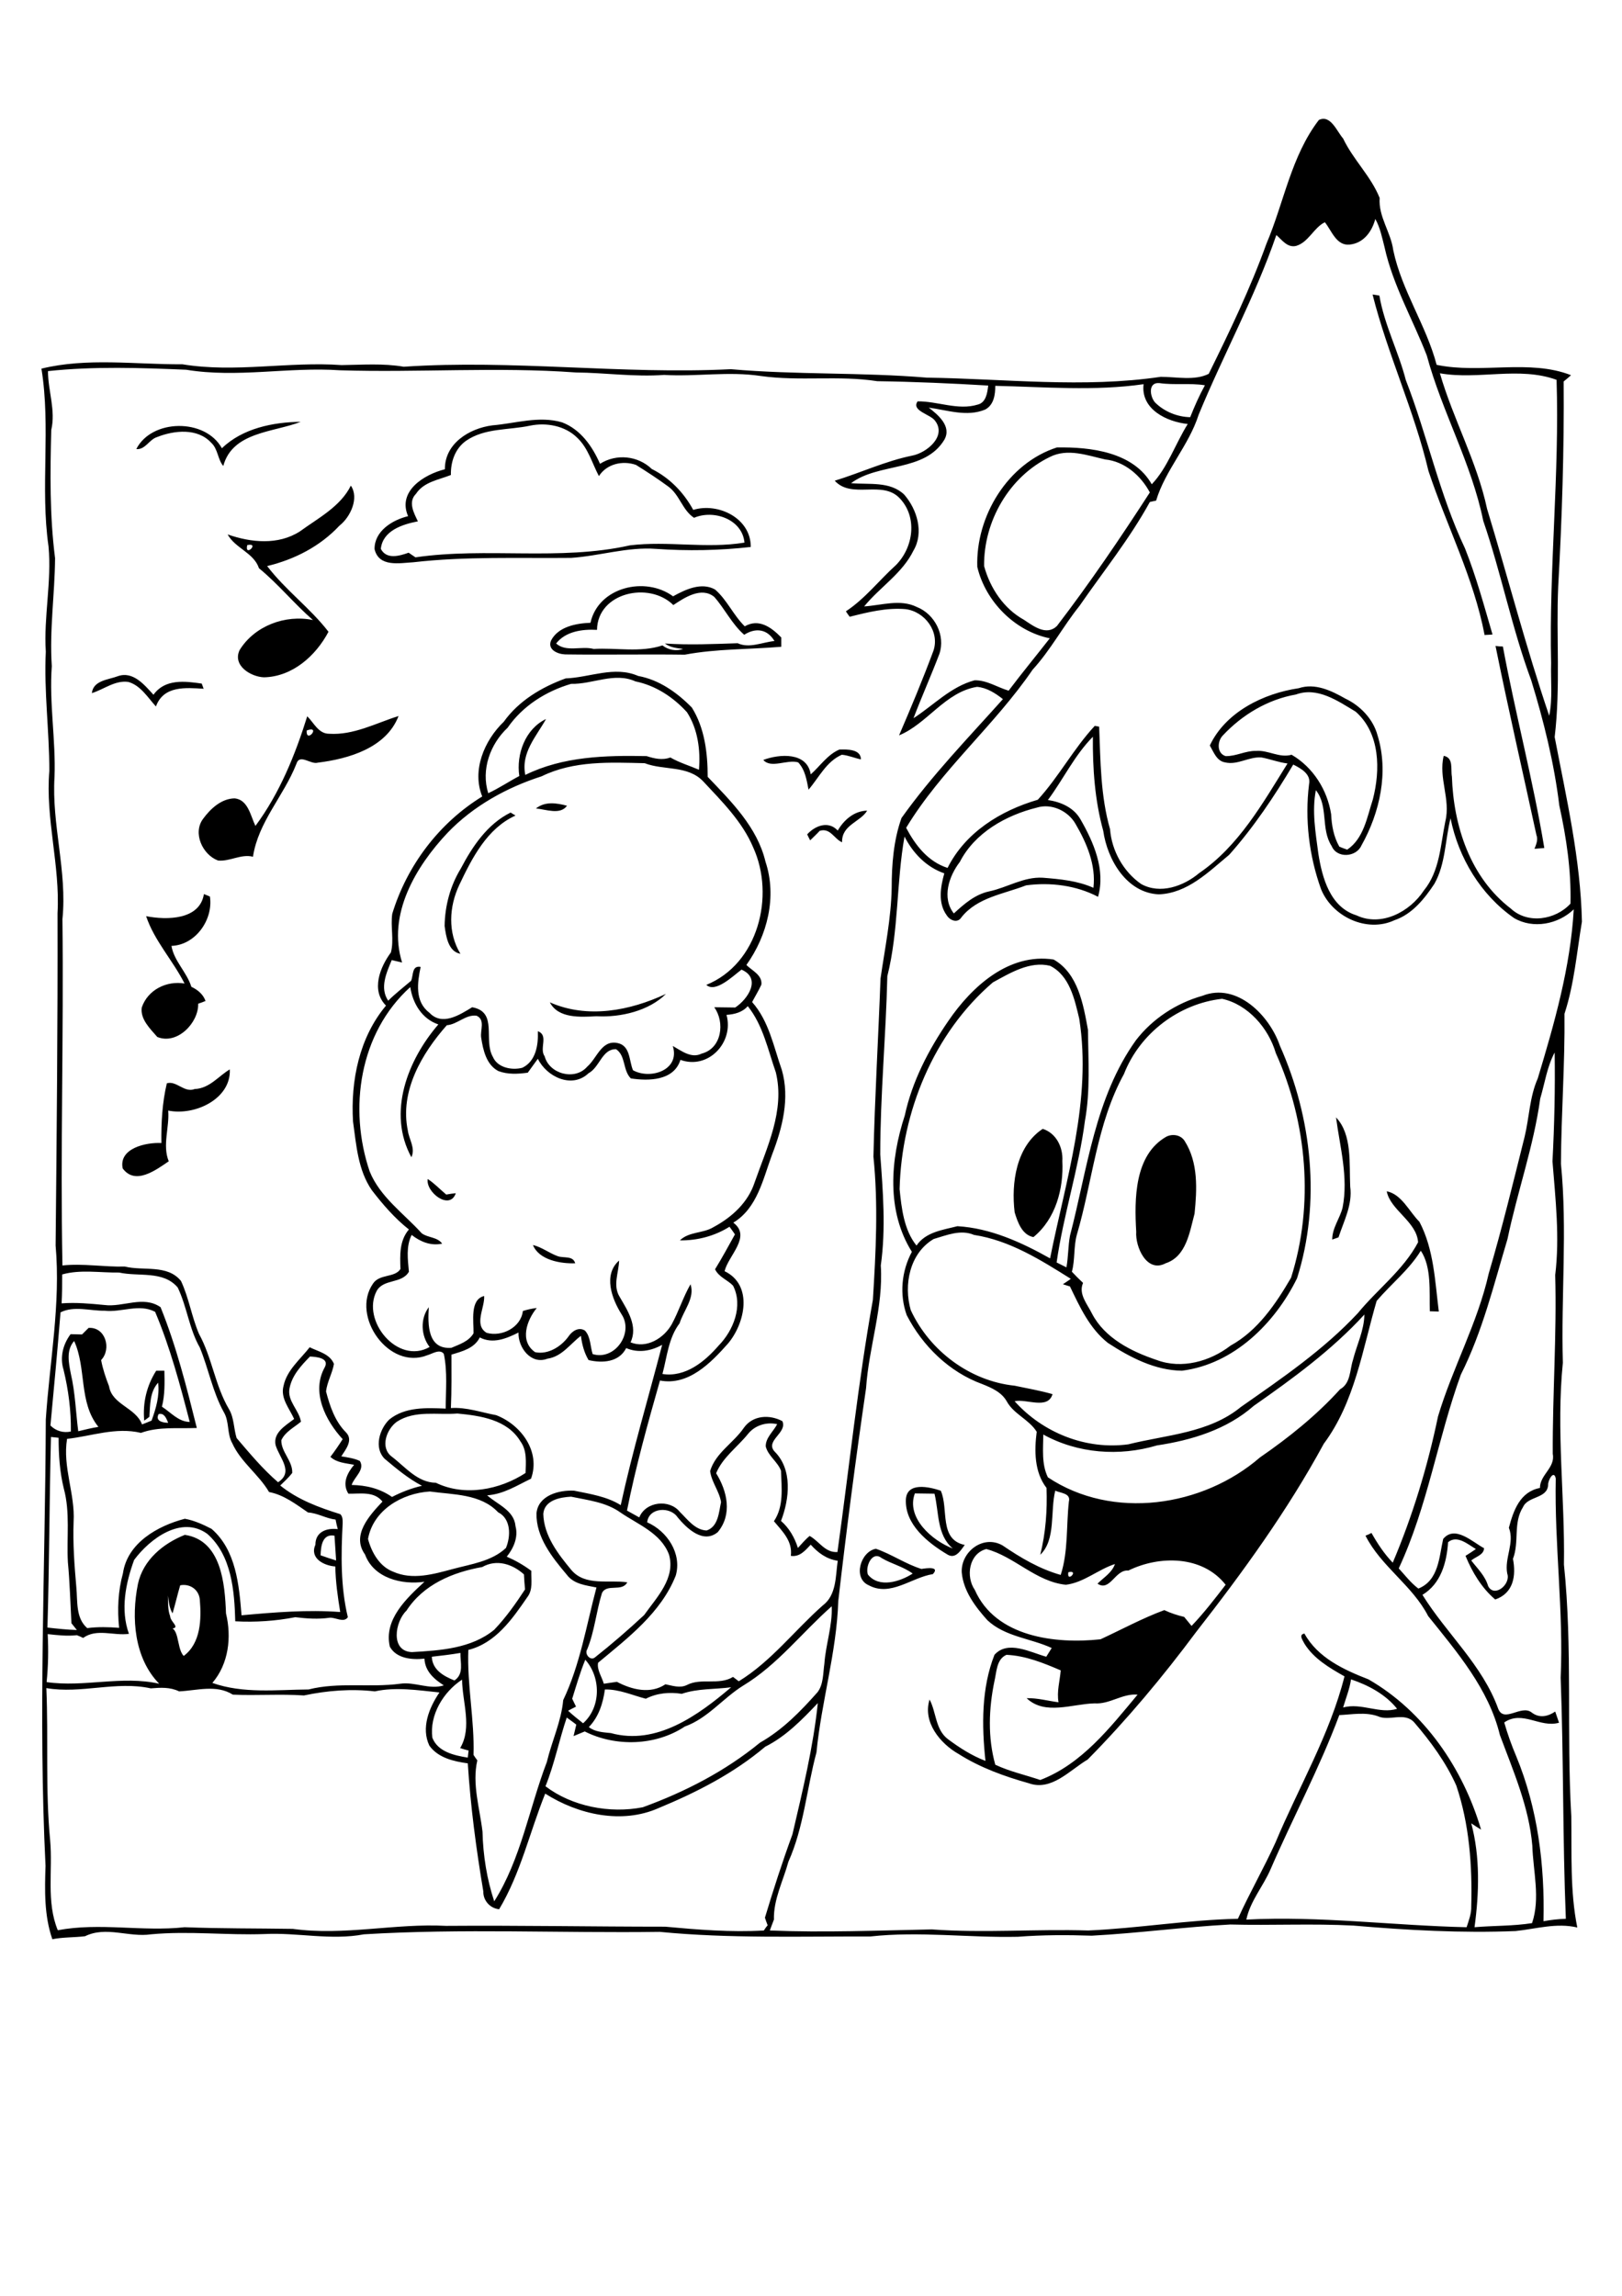 <?xml version="1.0" encoding="utf-8"?>
<!-- Generator: Adobe Illustrator 21.0.2, SVG Export Plug-In . SVG Version: 6.00 Build 0)  -->
<svg version="1.2" baseProfile="tiny" id="Layer_1" xmlns="http://www.w3.org/2000/svg" xmlns:xlink="http://www.w3.org/1999/xlink"
	 x="0px" y="0px" viewBox="0 0 595 842" overflow="scroll" xml:space="preserve">
<g>
	<path d="M318.4,577.5c4.1,5,11.7,2.6,16.4-0.4c-3.5-2.6-7.7-3.5-11.4-5.7C319.8,568.6,317.3,574.8,318.4,577.5 M321.3,568
		c5.6,1.9,10.9,5.6,16.7,7.4c1.9-0.3,6.9-1,4.2,1.9c-7.8,1.2-15.5,8.4-23.5,4.1C312.7,578.8,315.7,569,321.3,568 M335.6,547.7
		c-3.3,8.9,6.3,17.3,13.9,20.2c-5.9-5-5-13.2-6.7-20.1C340.4,547.8,338,547.7,335.6,547.7 M332.3,549.9c0.4-6.5,8.6-4.6,12.8-3.2
		c3,6.7-0.8,17.9,8.8,19.9c-1.5,2-3.3,5.2-6.2,3.6C340.3,565.8,331.9,559.1,332.3,549.9 M195.5,456.6c3.3,0.8,6,3,9.1,4.1
		c2.2,0.8,5.6-0.3,6.4,2.6C205.6,463.5,197.7,462.1,195.5,456.6 M156.9,432.4c2.5,1.6,4.5,3.8,6.8,5.7c1.2-0.2,2.3-0.4,3.5-0.5
		C165,444.1,156.1,437.2,156.9,432.4 M427.8,416.9c2.3-1.2,5.4-0.7,6.8,1.6c5,7.9,4.5,17.7,3.6,26.6c-1.8,6.7-3,15.7-10.6,18.2
		c-6.9,3.7-11.2-6-10.8-11.6C416.1,439.8,416.1,423.6,427.8,416.9 M372.2,444.6c-1.3-10.8,0.6-24.2,10.3-30.6
		c5,1.6,7.5,6.8,7.2,11.8c0.5,10.1-2.4,21.2-10.6,27.9C374.9,452.9,373.3,448.2,372.2,444.6 M490.1,409.8c6,6.3,4.8,17,5.2,25.4
		c0.9,6.6-2.3,12.5-4.3,18.6c-0.6,0.2-1.7,0.6-2.3,0.8c0-4.3,2.8-7.7,3.8-11.7C494.7,431.7,491.5,420.6,490.1,409.8 M71.4,399.4
		c5.5-0.2,8.9-4.9,12.9-7.2c0.5,10.8-12.8,17.1-22.6,15.1c0.5,6.2-2.2,12.7,0.2,18.6c-4.7,3.2-12.3,8.9-16.9,2.6
		c-1.5-7.4,8.6-9.6,14.2-9.3c-0.1-7.3,0.3-14.8,2-21.9C64.7,396.2,67.6,400.9,71.4,399.4 M201.7,367.6c13.8,6.1,29.4,3.1,42.6-3.1
		c-6.2,6.2-16.6,8.7-25.5,8.2C213,373,204.8,373.6,201.7,367.6 M364.8,616.5c-2.1,10.1-2.5,20.7,0.3,30.7c5.3,2.5,10.9,3.7,16.5,5.6
		c15.2-5.8,25.6-19.2,35.7-31.3c-5.6-0.5-10.2,3.6-15.8,3.2c-8.2,0.2-18.2,4.5-24.9-1.9c4-0.1,7.8,1,11.7,1.5
		c-0.7-4,0.5-7.8,0.8-11.7c-6.3-2.7-12.9-5.4-19.9-5.7C365.5,608.5,365.6,613.2,364.8,616.5 M391.9,576.6
		C391.2,580.8,396.1,575.6,391.9,576.6 M357.6,583.1c7.6,17.3,29.6,19.9,46.1,18.1c7.8-3.6,15.3-7.7,23.4-10.7
		c2.3,1.1,4.8,1.9,7.3,2.5c0.9,1.1,1.8,2.2,2.7,3.3c4.5-4.7,8.5-9.9,12.5-15.1c-8.5-10.8-24.3-10.8-35.7-5.2
		c-4.8-0.5-6.7,7.9-11.3,4.8c2.3-2.3,5.3-4,6.4-7.2c-6.2,2-11.4,6.8-18,7.6c-11-1.1-18.9-10.4-29.2-13.1
		C355.4,569.8,354.2,578.2,357.6,583.1 M459.9,515.6c-9.9,8.7-22.8,12.6-35.5,14.5c-13.8,4.1-29,3-41.7-4c0,5.2-0.7,10.8,1.7,15.7
		c23.7,15.8,56.8,10.9,77.8-7.3c10.6-7.3,20.8-15.5,29.4-25c3.9-2.2,3.5-7,4.7-10.7c1.4-5.6,4.1-10.8,4.2-16.7
		C488.6,495.1,474.2,505.6,459.9,515.6 M412.3,393.9c-10,18.2-11.5,39.3-17.3,59c-1.2,4.4-0.6,9.1-1.8,13.5c1.3,1.4,2.7,2.8,4.1,4.1
		c-1.8,4.1,1.6,7.8,3.3,11.3c4.7,9,14.5,13.9,23.8,17c9.1,3.4,19.5,0.5,27-5.3c10-5.5,16.6-15.3,22.2-24.9
		c8.5-26.8,5.9-56.9-5.6-82.4c-2.7-9.2-10.2-17.8-19.7-19.9C432.4,368.1,418.1,379,412.3,393.9 M364.2,360.3
		c-21.7,18.6-33.5,47.5-34.2,75.8c0.7,7,1.6,15,6.2,20.7c3.4-5,9.6-5.7,15-7.1c12.1,0.7,23.5,5.9,34,11.8
		c5.8-28.9,15.4-58.1,10.7-87.9c-1.7-7.1-3.5-15.8-10.7-19.4C377.8,352.4,370.6,356.8,364.2,360.3 M347.9,374.4
		c8.6-12.6,22.2-25,38.6-22.5c9,5.1,10.9,16.5,12.6,25.8c0.1,11.1,0.9,22.3-1.1,33.3c-2.3,17.6-7.9,34.5-10.4,52
		c1.2,0.6,2.4,1.2,3.6,1.8c0.7-3.8,0.6-7.8,1.3-11.6c6.4-24.4,9.1-50.6,24.2-71.7c6.1-7.9,14.8-13.6,24.4-16.3
		c12.6-5,24.6,7.2,28.4,18.3c11.8,26.4,15.1,57.5,6.3,85.3c-8.1,16.5-23.2,31.5-42.2,33.9c-9.9-0.1-19.1-4.9-27.2-10.2
		c-6.7-5.3-10.3-13.2-13.9-20.7c-0.7-0.2-2-0.6-2.6-0.8c1-0.7,2-1.3,2.9-2c-11-6.9-22.4-14.1-35.5-16.1c-4.9-2.1-10,0.1-14.8,1.5
		c-8.8,5.2-11.1,16.8-8.4,26.1c6.9,14.9,21.7,26,38.1,27.7c4.7,1,9.4,1.8,13.9,3.1c-1.7,5.8-9.6,1.6-13.9,2.6
		c10.4,11.6,26.2,17.9,41.7,15.8c14-3.5,29.6-4.1,41.3-13.7c15-10.5,30.3-20.9,42.9-34.4c7.2-8.8,16.7-15.8,22.1-26
		c-0.5-7.6-10.2-11.8-11.5-18.7c5.5,1.1,8.2,7.4,12,11.2c5.3,10.1,5.7,21.8,7.1,32.9c-0.8,0-2.5-0.1-3.3-0.1
		c-0.2-7.2,0.7-16.2-3.3-22.2c-4.3,7-10.9,12.2-16.2,18.4c-5.2,17.8-8,37.1-19.4,52.4c-13.3,24.5-29.7,47.1-46.8,69
		c-12.2,16.4-25.4,32.2-39.8,46.8c-6.6,3.9-13.3,11.7-21.6,8.7c-8.9-2.5-17.8-5.7-25.7-10.7c-6.9-3.9-13.3-11.8-10.7-20
		c2.5,4.7,2.1,11,6.7,14.5c4.3,3.2,8.8,6.1,13.8,8c-1.4-13-1.5-26.7,3.3-38.9c4.9-5.5,13.2-0.9,19,0.7c0.5-0.8,1.5-2.4,2-3.2
		c-7.8-3.6-17.1-4.1-23.6-10.2c-4.4-4.9-8.8-10.7-9.4-17.5c-0.4-7.6,7.9-14,15-9.9c6.6,4.5,13.5,8.6,21.3,10.8c2.8-8.6,2-18,3-26.9
		c0.8-3.1-3.1-3.1-5-4c-1.9,7.6,0.3,18-5.5,23.5c2-8,2.6-16.3,2.3-24.5c-4.5-5.8-4.5-13.7-3.6-20.6c-2.8-4.5-8.3-6.4-10.9-11
		c-1.9-3.5-5.6-5.1-9.1-6.5c-12.1-4.4-21.9-14-27.7-25.3c-2.7-7.6-1.9-16.1,1.9-23.2c-9.4-15-7.9-33.8-2.6-50
		C334.6,396.6,340.6,385,347.9,374.4 M74.8,327.9c0.6,0.2,1.7,0.7,2.2,0.9c1.3,8.5-5.3,17.8-14.1,18.1c0.9,5.5,5.6,9.6,7.3,15
		c2.3,1.1,4.3,2.7,5.2,5.2c-0.7,0.3-2,0.8-2.7,1c0.2,7-7.7,15.2-15,12.2c-2.6-3-6.3-6.5-5.7-10.8c2.2-6.5,9.1-9.9,15.7-8.8
		c-4.3-8.5-11.1-15.7-14.1-24.7C61.2,337.5,73.3,337.4,74.8,327.9 M307.3,304.6c2.3-3.9,6-7.2,10.8-7.3c-2.5,4.2-9.4,5.2-9.2,11.6
		c-2.9-1.2-4.3-5.4-8.2-4.2c-1.1,1.2-2.3,2.3-3.5,3.5c-0.3-0.5-0.8-1.6-1.1-2.2C299,302.8,303.9,300.9,307.3,304.6 M169,318.6
		c4.3-8.2,9.8-16.4,18.3-20.6c0.4,0.3,1.4,0.8,1.8,1.1c-10.4,4.7-15.9,15.5-20.6,25.4c-3.8,8-4.3,17.6,0.4,25.3
		c-4.5-0.8-5.3-6.5-5.8-10.2C163.2,332.2,165.2,324.8,169,318.6 M196.6,296.5c3.4-2.7,7.6-2,11.4-1
		C205.5,299,200.2,296.8,196.6,296.5 M307.9,274.9c2.8-0.1,7.9-0.2,7.9,3.6c-2.4-0.5-4.6-1.5-7-1.7c-5.7,2.5-8.4,8.4-12.2,12.8
		c-0.7-3.5-1.2-7.2-3.8-10c-4-1.2-10,2.4-12.8-0.9c5.9-2.2,16.1-3,17.4,5.3C300.8,281,303.6,276.7,307.9,274.9 M112.5,267.9
		C112.2,273,118,265.9,112.5,267.9 M112.7,262.7c2.4,2.3,4.1,6.4,8,6.4c9,0.6,17.2-3.9,25.5-6.5c-4.5,11.7-18.3,15.7-29.6,17.1
		c-2.7,0.8-6.7-3.5-7.9,0.5c-4.6,11.7-14,21.3-15.9,34c-4.4-1.1-8.4,1.8-12.8,1.4c-5.7-2.1-9.4-10.1-5.5-15.3
		c2.7-3.7,6.7-7.4,11.5-7.5c5,0.4,5.9,6.4,7.7,10.1C102.6,290.9,108.3,276.8,112.7,262.7 M43.2,248c5.6-2,9.8,3.2,13.1,6.8
		c4.2-5.9,11.5-5,17.7-4.1c0.2,0.5,0.5,1.4,0.7,1.9c-6.6-0.4-14.7-1.2-17.5,6.5c-3-3.3-5.6-7.7-10.1-9c-4.9-0.7-8.9,2.7-13.4,4.1
		C34.2,249.5,39.8,249.3,43.2,248 M548.6,236.9c0.7,0.1,2,0.2,2.7,0.2c4.6,24.7,11.1,49.1,15.2,73.9c-0.9,0.1-2.7,0.2-3.6,0.3
		c0.6-1.6,1.4-3.3,0.7-5.1C558.6,283.1,553.3,260.1,548.6,236.9 M219,231c-5.3-0.3-11.5,0.5-15,5c3.7,3.3,9.3,0.8,13.8,2
		c8.3-0.5,17.1,1.4,25.2-1.3c2.2,1.7,5,2.2,7.6,1.3c-2.3-0.3-4.7-0.5-6.7-2c8.9,0.6,17.8,0.2,26.7-0.1c4.3,2,9.1-0.4,13.5-0.8
		c-2.6-4.4-6.9-5-11.1-2.3c-4.5-3.9-7.1-9.5-11-13.9c-4.7-3.8-10.8,0.2-15,3C238.1,213.1,219.2,217.3,219,231 M216.6,228.4
		c2.9-13.1,20.1-17.2,30.3-9.7c4.5-2.5,10.4-5.3,15.4-2.5c4.4,3.8,6.7,9.4,10.9,13.5c5.2-3,9.8,0.4,13.4,4.1c0,0.8,0,2.5,0,3.4
		c-11.8,1-23.7,0.7-35.4,2.9c-14.6-0.2-29.3,0.1-43.9-0.1c-2.7-0.1-6.5-1.7-5.2-5C204.7,229.8,211.4,228.6,216.6,228.4 M90.7,199.9
		C89.6,204.6,95.5,198.9,90.7,199.9 M128.7,178.1c3.1,4.5-0.1,11.5-4.2,14.7c-7.1,7.6-16.5,12.4-26.5,14.8
		c6.7,8.8,15.8,15.4,22.5,24.1c-4.7,8.9-13.3,16.5-23.7,16.7c-4.8-0.2-11.6-4.3-8.9-10c5.5-8.9,16.8-13.1,26.9-11
		c-6.9-6-12.8-13.3-19.8-19c-1.9-5.7-8.7-7.3-11.5-12.4c8.6,3,18.5,4,26.5-1.1C116.7,190,124.9,185.8,128.7,178.1 M81.4,164.4
		c7.5-7.3,18.8-9.6,28.9-9.7c-9.9,3.9-25,3.6-28.4,16.2c-2.1-2.5-1.9-6.2-4.4-8.5c-5-5.5-13.6-4.6-19.9-2.1
		c-2.9,0.9-4.3,4.7-7.6,4.4C55.6,153.6,75.3,153.3,81.4,164.4 M194.5,156.1c-7.9,1.7-16.7,0.8-23.6,5.6c-4,2.9-5.6,7.7-5.5,12.5
		c-4.5,1.8-9.9,2.5-12.8,6.9c-3,3-0.8,7,0.7,10.1c-5.7,1.1-12.9,3.4-13.6,10.1c2.1,4,6.8,2.6,10.2,1.4c0.8,0.6,1.7,1.1,2.5,1.7
		c26.1-3.8,52.8,1.4,78.7-4.4c14-1.7,28,1.3,42-1c-0.8-8.6-11.3-12.2-18.5-9.1c-4.3-2.8-5.3-8.5-9.5-11.5c-3.8-2.8-7.8-5.4-11.8-7.9
		c-4.9-1.7-10.7-0.4-13.6,4.1c-2.5-4.7-3.9-10.2-7.9-14C207.3,156.1,200.4,154.9,194.5,156.1 M180.6,156c8.5-0.7,17.1-3.6,25.6-1.1
		c6.8,2.6,11.1,8.8,13.9,15.2c6-3.8,13.9-3,19,1.9c6.6,3.3,11.7,8.6,15.2,15c9.2-2.8,21.2,3.1,21.1,13.6
		c-11.5,1.3-23.2,1.5-34.7,0.7c-10.5-0.8-20.7,2.6-31.2,3.3c-19.3,0.2-38.6-0.6-57.8,1.6c-5.2,0.3-12.7,1.9-14.3-4.8
		c-0.1-6.6,6.5-10.7,12.3-12.1c-4-9.2,5.9-15.3,13.5-17.2C163.1,162.7,172.1,157.1,180.6,156 M503.5,108c0.6,0.1,1.8,0.3,2.5,0.4
		c1.8,10.7,7,20.5,9.7,31c7.9,20.3,12.3,41.9,21.7,61.7c4.1,10.3,7,21,10.1,31.6c-0.7,0.1-2.2,0.1-2.9,0.2c-4-21-13.9-40-20.6-60.2
		C518.8,150.6,509,129.9,503.5,108 M491.3,629c-7.2,19.3-17,37.6-25.2,56.5c-2.7,6.3-7.5,11.7-8.9,18.5c27-1.4,53.8,2.2,80.8,2.8
		c0.8-2.5,1.8-5,1.7-7.7c0.4-14.9-0.7-30.1-5.5-44.3c-3.8-8.5-9.4-16.1-15.4-23.1c-3.6-4-9.2-0.3-13.4-2.3
		C500.8,627.8,495.9,628.8,491.3,629 M250.1,621.2c-4.5-0.7-9.1-0.3-13.2,1.8c-5-1.3-9.8-3.5-15-3.4c-0.7,5.1-2.3,10.1-5.9,13.8
		c2.3,1.8,5.3,1.9,8.1,2.2c16.7,4.6,32-6.5,44.1-16.8C262.1,619.6,255.9,619.2,250.1,621.2 M17,619.1c0.8,18.6-0.4,37.3,1.4,55.9
		c1,10.9-1.5,22.5,2.8,32.9c15.4-2.9,31,0.6,46.5-1.1c13.2,0.5,26.4,0.4,39.7,0.6c18.8,2.6,37.5-2.1,56.2-1.1
		c26.8-0.2,53.6,0.3,80.4,0.3c12,1.1,24.1,2.1,36.2,1.4c0.3-0.5,1-1.5,1.4-1.9c-0.4-1-0.7-1.9-1-2.8c3.1-10.3,6.4-20.5,10.1-30.6
		c3.7-15.9,7.6-31.8,9.3-48.1c-5.8,6.1-11.7,12.2-19.3,16c-11.6,9.8-25.1,16.7-39.1,22.5c-13.5,6-29.5,2.4-41.6-5.3
		c-5.7,14.1-9,29.2-16.9,42.4c-3.3-0.3-5.9-3.2-5.8-6.5c-2.6-15.5-4.7-31.2-5.7-47c-5.1-0.7-10.9-2-14.1-6.5
		c-3.1-6.5-0.1-13.9,3.7-19.5c-7.9-0.8-15.9-2.1-23.7-0.4c-8.7-1-17.5-0.3-26,1.5c-8.7-0.6-17.4,0.1-26.1-0.3
		c-6-3.8-13.2-1.5-19.7-1.2c-3.3-1.6-6.8-1.4-10.4-1.1C42.6,616.4,29.8,621.3,17,619.1 M495.6,615.9c-0.5,3.5-1.9,6.9-2.9,10.3
		c6.8-1.8,13.4,2.5,19.8,0.5C508.3,621.4,501.9,618,495.6,615.9 M158.6,637.3c2,5.2,8.1,6.5,13,7.3c0.1-0.7,0.2-2,0.3-2.6
		c-0.8-0.2-2.3-0.6-3.1-0.9c4.5-7.6,0.8-16.8,0.7-25.1C162.6,620.5,157.5,629,158.6,637.3 M214.7,608.7c-1.9,4.6-3.3,9.5-4.8,14.3
		c0.5,1,0.9,1.9,1.4,2.9c-1,0.5-2,1-2.9,1.5c1.7,1.6,3.6,3.1,5.5,4.6C220.5,626.1,220.5,615.2,214.7,608.7 M158.4,607.6
		c0.2,4.8,4.3,7.1,8.3,8.7c3.6-2.4,2.1-6.6,2.2-10.1C165.4,606.8,161.9,607.2,158.4,607.6 M272.6,618.2c-7.4,4.6-13,12-21.4,15
		c-10.7,7.1-25.4,7.5-36.7,1.8c-1.4,0.6-2.7,1.1-4.1,1.7c0.3-1.4,0.7-2.8,1-4.2c-1.1-0.9-2.3-1.7-3.5-2.6c-2.8,8.3-4.5,17-7.8,25.2
		c9.7,7.4,23.6,10.1,35.7,7.7c15.4-5.6,30.2-13.2,43-23.7c8.3-4.7,14.9-11.5,21.1-18.5c2.2-2.9,2-6.9,2.5-10.4
		c0.5-7.1,3-14,2.7-21.1C294.2,598.7,285.2,610.6,272.6,618.2 M66.1,581.4c-1,3.4-1.8,6.9-2.8,10.3c-1.2-2-1.4-4.3-1.7-6.5
		c0.1,2.5-0.1,5.1,0.8,7.5c0.1,2.5,5.5,5.1-2.1,4.5c6-2.3,4.1,7.1,7.1,10.1c6.3-4.7,6.5-13.5,5.9-20.6C73,583,69.7,580.7,66.1,581.4
		 M176.9,574.7c-10.8,1.9-21.6,6.4-27.8,16c-4.2,4-6,14.9,2,15.2c10.4-0.6,21.8-1.3,30.2-8.2c4.3-4.5,7.9-9.6,11.3-14.8
		c-0.2-1.9-0.3-3.7-0.4-5.5C188,573.6,182.2,571.7,176.9,574.7 M117.6,570.4c1.9,0.7,3.8,1.3,5.7,1.9c-0.2-3-0.4-6.1-0.6-9.1
		C118.2,562.4,117.7,567.1,117.6,570.4 M199.3,555.2c0.2,8,5.4,14.7,10.3,20.6c5.1,6,13.7,3.5,20.5,4.5c-1.9,3.7-7.6,0.3-9.3,4
		c-2.1,6.8-2.7,14-5.4,20.6c-1.1,1.7,1.2,4.4,2.9,2.9c6.2-4.9,12.2-10.1,18-15.5c4.6-6.5,11.6-13.5,9.1-22.2
		c-3-7.9-11.4-11-17.8-15.4c-5.3-3.8-11.9-4.5-18.1-5.8C205.4,549.1,199.7,550.2,199.3,555.2 M157.7,547
		c-10.2,0.6-20.8,6.8-22.7,17.4c1.3,4.9,4.2,10.1,9.2,12c7.1,3.2,14.9,0.9,22-1c6.7-1.8,14.2-2.8,19.4-7.7
		c1.8-4.3,1.9-10.7-2.9-13.1C176.3,547.8,166.2,548.2,157.7,547 M567.9,544.6c-0.3,5.1-7.4,4-9.2,8.1c-3.7,5.8-1.3,12.8-3.7,19
		c1.2,6.2,0.2,12.6-6.5,14.9c-4.9-4.1-8.5-10.1-10.9-16c1.3-0.8,2.5-1.6,3.8-2.5c-2.9-1.7-6.9-5.3-10.2-2.5
		c-0.5,7.4-2.6,15.2-9.4,19.3c8.8,14.2,22,25.7,27.8,41.8c2.1,5.3,8.4-1.6,12.2,1.3c2.8,2.2,5.9,1.6,8.7-0.3
		c0.5,1.4,0.9,2.7,1.4,4.1c-7,2-13.4-4.7-20.1-0.1c1.2,4.2,2.7,8.4,4.4,12.4c7.9,19.1,10.5,40,10,60.5c2.7-0.5,5.4-0.8,8.2-0.9
		c-1.2-29.5-0.8-58.9-1.9-88.4c1.1-24.4-2.3-48.7-1.8-73.1C570,538.9,567.8,542.9,567.9,544.6 M18.7,527
		c-0.6,23.3-0.6,46.6-1.3,69.9c3.6,0.4,7.2,0.8,10.8,0.9c-0.7-0.8-1.3-1.7-2-2.5c-0.4-7.5-0.6-15-1.3-22.4c-0.5-9,0.9-18.2-1.5-27
		c-1.5-6.1-1.9-12.4-1.9-18.6C20.9,527.2,19.4,527.1,18.7,527 M274.3,526c-3.9,4.8-9.2,8.5-11.6,14.3c4.1,6.6,6,15.1,0.6,21.6
		c-5.3,4.4-11.3-1.3-14.7-5.4c-2.7-4.1-10.6-3.7-11.2,1.8c7.3,3.2,12.8,11.4,10.5,19.5c-5.4,13.7-17.6,22.9-28.5,32
		c-0.5,2.6,1.4,5.2,2.1,7.7c1.6-0.2,3.2-0.5,4.8-0.7c5.5,2.9,12.3,4.6,17.8,0.9c2.5,0.5,5.3,1.5,7.8,0.3c5.3-2.8,11.8,0.2,17-3
		c0.5,0.4,1.6,1.2,2.1,1.6c11.9-7.3,20.4-18.6,30.8-27.8c5.1-3.8,4.7-10.8,5.5-16.4c-4.1-0.6-7.2-2.9-9.9-5.9c-2,2.1-4,4.6-7.3,4.1
		c0.7-5.4-3.1-9-6.2-12.7c3.7-5.5,2.8-12.2,2.6-18.5c-1.2-3.3-4.7-5.4-5.6-8.9c-0.1-3.2,2.8-5.5,4.2-8.2
		C281,521.4,276.8,522.8,274.3,526 M145.6,521.4c-3.8,2.7-6.3,9.5-1.9,12.8c5,3.8,9.4,9.5,16.2,9.6c10.5,5.1,23.4,2.6,32.9-3.6
		c0.1-3.9,0.6-8.2-1.9-11.6c-4.8-8-14.7-9.4-23.1-10.2C160.4,519,152.2,517.1,145.6,521.4 M58.2,518.6c-1.4,2.6,1.6,3.2,3.5,3.2
		C61,520.2,60.3,518.1,58.2,518.6 M113.7,497.5c-3.2,3.3-6.6,6.9-7.5,11.7c-0.9,4.6,3.5,7.9,4.2,12.2c-2.5,2.1-5.8,3.7-7.2,6.8
		c-0.1,4.3,4.2,7.6,4,12c-1.3,1.7-2.9,3.1-4.4,4.6c6.4,5.2,14.3,8.1,22,10.5c0.9,0.8,0.9,2.1,0.9,3.3c-0.6,11.5-0.8,23.3,1.9,34.5
		c-1.5,2.2-4.5,0-6.7,0.2c-4.2,0.6-8.4,0.3-12.6-0.2c-7.2,1.4-14.6,1.9-22,1.5C86,583.5,85,570.4,76,562.5c-9.5-6.8-21,1.8-26.8,9.6
		c-3.1,8.5-5.1,18.2-1.9,27.1c-5.6,0.8-11.8-2.1-16.8,1.5c-0.8-0.4-1.5-0.7-2.3-1c-3.6,0.4-7.1,0-10.7-0.4
		c0.3,5.9,0.2,11.7-0.4,17.6c13.8,2,27.6-2.5,41.3,0.6c-9.2-9.4-10.3-24.2-7.8-36.6c1.9-8.8,9.2-14.8,17.2-18
		c13.4,2,14.7,17.9,15.1,28.8c2.1,8.7,1,18.5-5,25.5c11.3,4,23.5,2.5,35.3,2.4c11.1-2.8,22.4-0.6,33.6-2.1c5.4-0.8,10.7,2.3,16,0.6
		c-3.6-2.3-6.9-5.2-7.1-9.8c-4.5,0.5-10.3,0-12.7-4.4c-2.3-9.9,6.1-17.7,12.7-23.8c-8.3,1.2-18.6-1.3-21.8-10
		c-5.1-7.1,1.7-14.4,6.4-19.4c-3.1-3.9-8.1-2.8-12.5-2.9c-2.4-3.8-0.4-7.6,2.1-10.6c-3-0.6-6.3-0.7-8.7-2.9c1.6-2.1,3.1-4.3,4.5-6.5
		c-6.3-6.8-11.6-17.3-6.6-26.3C121,498,116,497.6,113.7,497.5 M26,503.9c1.6,6.9,1.8,14,2.7,21c2.5-0.6,4.9-1.2,7.4-1.6
		c-7.3-9-4.3-21.4-8.9-31.5C24.2,495.2,25.2,499.8,26,503.9 M176,490.5c-2,4-6.4,5.1-10.4,6.3c0,6.5,0.1,13-0.2,19.6
		c5.7-0.4,11.1,1.6,16.6,2.6c9.1,3.5,16.4,13.3,12.8,23.3c-5.2,2.5-10.1,5.7-16.1,6.1c3.8,3.4,9.9,5.5,10.4,11.3
		c1.1,4-0.7,8.1-3.2,11.2c3.2,1.4,6.2,3.1,9,5.2c-0.1,3.3,0.7,6.9-1.5,9.7c-5.5,8-11.6,16.8-21.6,19.3c-0.5,12.9,2.3,25.7,1.9,38.5
		c0.3,0.5,1,1.5,1.4,2c-2,8.6,0.9,17.6,1.9,26.2c0.2,8.6,1.6,17.4,4.3,25.5c9.8-15.5,12.8-34.1,19.3-51.1c1.8-7.6,5.3-14.9,6-22.7
		c6.2-13,8.5-27.4,12.2-41.3c-3.9-0.8-8.3-1.2-10.9-4.7c-5.4-6.4-11.3-13.8-11.1-22.5c0.6-6.6,8.3-8.6,13.8-8.3
		c5.8,1.2,12,2.1,17.1,5.3c4.3-19.8,10.1-39.2,15.2-58.8c-4.1,2.3-8.8,3.1-13.2,1.2c-2.6,5.2-8.7,5.6-13.8,4.4
		c-1.6-2.7-2.4-5.7-2.8-8.9c-4,3-6.9,7.6-12.3,8.4c-6,2.3-10.8-4.1-10.6-9.6C185.8,490.9,180.8,493,176,490.5 M22.2,481.3
		c-1.1,13.8-2.4,27.7-3.7,41.5c2,2,4.7,2.8,7.5,2.2c0.1-7.6-0.9-15.3-2.7-22.7c-1.4-4.5-0.2-9.3,2.6-13c1.4,0,2.8,0.1,4.2,0.1
		c0.8-0.8,1.6-1.6,2.4-2.4c6.2-0.4,8.5,7.7,4.6,11.8c0.6,3.3,1.7,6.5,2.9,9.6c1.1,6.8,9.8,7.8,12.1,14c1.2-0.5,2.4-0.9,3.5-1.4
		c1.6-4.4,3-9.1,2.4-13.9c-3.1,3.4-2.9,8.2-3.2,12.5c-0.6,0.5-1.3,1-1.9,1.4c-0.6-6.5,0.9-12.8,4.4-18.3c0.7,0,2.2,0,3,0
		c0.1,4.4,0.2,8.9-0.9,13.2c3.3,2.1,6,5.5,10.2,5.6c-3.5-13.5-7.2-27.4-12.7-40.4c-5.9-3.1-12.3,0.3-18.5-0.4
		C33.1,480.8,27.2,478.8,22.2,481.3 M22.8,467.4c0,3.5,0,7.1-0.2,10.6c5.3-0.4,10.5,0.1,15.7,0.6c6.9,0.9,14.2-3.6,20.6,0.8
		c5.8,14.3,9.6,29.5,13.3,44.3c-6.9,0.3-13.9-0.6-20.5,1.8c-9.2-2.2-18.1,1.2-27.1,2.2c-1.7,10.3,3,20.2,2.4,30.4
		c-0.3,8,0.3,16,1,24c0.5,5.1-0.3,11.3,4,15c3.9-0.5,7.8-0.4,11.7-0.1c-0.7-6.7-0.4-13.5,1.4-20c1.6-11.1,12.7-17.4,22.7-20
		c3.4,0.6,6.7,2.1,9.8,3.7c9,7.8,10.1,20.6,11,31.7c12.2-1.1,24.1-2.1,36.2-1.2c-0.9-5.5-1.7-11.1-1.8-16.7c-4.2-0.3-9.5-3-7.3-8
		c0-4.7,4.1-6.2,8.2-5.7c-0.3-1.2-0.6-2.3-0.8-3.5c-3.5-0.4-6.6-2.4-10.1-2.6c-4.4-3-8.9-6.5-14.3-7.5c-3.8-6.5-10.4-11-13.5-17.9
		c-2-3.5-1-7.9-3.1-11.4c-4.1-7.4-5.6-15.9-8.8-23.7c-3.9-6.8-4.7-14.9-8.1-22c-5.3-6.3-14.3-3.9-21.5-5.5
		C36.6,466.8,29.5,465.5,22.8,467.4 M565,402.9c-2.4,17.5-8.4,34.2-12,51.5c-5,16.7-9.2,34-17.1,49.7c-8.5,23.4-12.2,48.4-22.8,71.1
		c2.3,2.5,4.4,5.3,7.2,7.4c7.5-3,7.6-11.6,9.1-18.2c4.3-5.2,10.7,1.1,15,3.4c-0.1,2.5-3.1,3.1-4.7,4.5c2.3,3,5.1,5.6,6.2,9.4
		c2.3,4.4,8.4-0.7,7-4.6c-1.1-5.7,2.8-11.3,0.6-16.8c1.7-6.4,4.1-13.2,11.4-14.6c0-4.9,5.7-7.4,4.7-12.5
		c-0.1-21.9,1.5-43.8,0.9-65.6c1.7-13.9,0.1-27.8-1-41.7c0.7-13.3,1-26.6,0.8-39.9C567.5,391.2,566.7,397.2,565,402.9 M135.6,429.6
		c3.8,9.4,12.5,15.4,19.1,22.7c2.3,1.7,5.7,1.3,7.5,3.8c-4.2,0.9-8-0.7-11.2-3.2c-2.1,4.3-1.4,8.9-1,13.5c-2.6,4.5-9.2,2.5-11.8,7
		c-5.8,10.9,7.7,27.3,19.4,20.6c-3.2-4.1-3.5-10.4-0.3-14.6c-0.4,6.3-0.5,15.6,8.3,14.9c3-1.3,6.3-2.3,8.1-5.3
		c0.1-4.4-1.4-12.4,3.9-13.7c0.3,4.3-3.9,10.6,0.9,13.5c5.5,1.6,12.6-1.9,13.3-8c1.6-0.5,3.3-0.9,5.1-1.1
		c-3.7,4.5-6.4,12.2-0.6,16.2c4.7,1,9.5-2,12.2-5.7c1.3-2,3.8-3.7,6.1-2.2c2.1,2.3,1.9,5.8,2.8,8.6c8.1,2.5,15.2-7.7,10.6-14.6
		c-3.6-5.7-6.8-14.5-0.9-19.7c-0.1,4.4-2.4,9.1,0.2,13.3c2.9,5,6.8,10.8,4,16.7c5.9,2.4,12.2-1.5,15.1-6.6c2.6-4.8,4.2-10,6.9-14.7
		c1.7,5-2.6,9.7-4,14.3c-4.1,5.4-4.6,12.3-6.3,18.6c8.4,1.3,15.5-4.5,20.6-10.4c5.4-5.5,9.1-14.6,5.3-22c-2-2.1-5.2-3.1-6.6-6
		c2.6-4.2,4.9-8.5,7.3-12.8c-0.7-1-1.3-1.9-2-2.8c-5.4,3.4-11.8,5.1-18.2,5c3.4-3.3,8.6-2.5,12.4-4.9c6.7-3.6,12.6-9,15-16.3
		c4.5-12.9,11.2-26.4,7.8-40.4c-2.9-8.3-4.7-17.3-10.3-24.3c-2,2.3-4.9,3-7.8,3.2c2.8,10.1-6.7,20.2-16.9,16.5
		c-2.4,7.7-11.7,7.8-18.2,6.8c-3-3-1.8-8.3-5.4-10.7c-5.1-0.2-6,6.6-10.1,8.8c-6.1,5.8-15.4,1.3-18.6-5.3c-1.2,1.7-2.5,3.4-3.7,5.1
		c-3.6,0.5-7.4,0.7-10.8-0.6c-4.4-2.3-5.6-7.7-6.3-12.3c-0.4-2.7,1.6-6.5-1.7-8c-4-0.5-7,3.2-10.9,3.5
		c-9.2,10.4-17.3,24.2-14.3,38.6c0.4,3.2,2.9,6.5,1.3,9.8c-8.9-16.3-1.4-35.6,9.9-48.7c-6-2-9.4-7.7-10.3-13.7
		C131.8,378.9,127.8,406.6,135.6,429.6 M380.3,296.2c-11.3,2.8-22.7,9.2-28.2,19.9c-4,5.2-6.7,13.2-2.2,18.9c3.8-3.5,7.8-7,13-8.1
		c6.6-1.4,12.6-5.4,19.6-5c6.3,0.5,12.8,1.1,18.6,3.7c1-8.4-2.5-16.5-6.6-23.5C391.8,297.4,385.7,294.5,380.3,296.2 M198.7,284.7
		c-12.8,4.1-25.1,10.9-34.5,20.7c-11.7,12.4-22.2,30-16.7,47.6c-1.3-0.3-2.5-0.6-3.8-0.9c-1.9,4.6-4.5,10.2-1.3,14.9
		c2.6-2.6,5.6-4.9,8.4-7.3c0.9-2,0.2-5.7,3.5-5.1c-1.2,5.8-2.2,12.7,3.2,16.8c4.7,5,11.1,0.8,15.7-2c9.6,1.7,4,12,7.6,18.2
		c1.7,4,7,5,10.8,4c5-2.4,5.9-8.4,5.7-13.4c4.1,1.5,0.4,6.3,2.5,9.2c1.7,6.5,11.1,9,15.6,3.8c3.6-3.1,5.2-9.8,11-8.7
		c4.9,0.9,4.3,6.5,5.8,10c6.2,3.5,17.4,0.1,14.6-8.9c3.2,1.8,6.8,4.7,10.6,2.8c7.4-1.9,8.6-11.5,4.6-17c2.6,0,5.1,0.1,7.7,0.1
		c4.7-3.1,9.7-10.7,2.3-13.9c-3.4,2.6-9.6,8.6-12.9,5.6c19-7.7,25.3-32.6,17.2-50.4c-4-9.5-11.5-16.9-18.4-24.3
		c-5.7-5.9-14.4-3.9-21.4-6.6C223.9,279.6,210.5,278.9,198.7,284.7 M384.4,293.4c4.7,0.7,9.4,2.7,11.9,7c4.9,8.5,9.3,18.6,6.5,28.5
		c-8-4.2-17.5-5.4-26.4-4.2c-8.2,3.2-17.9,4.4-23.7,11.7c-1.4,2.3-4.2,1.2-5.4-0.7c-3.3-4.5-2.3-10.4-0.9-15.4
		c-6.6-2.3-11.5-7.4-14.6-13.5c-3,16.9-2.1,34.4-6.3,51.2c-0.5,21.8-2.6,43.6-2.6,65.4c1,13.5,2.1,27.2,0.2,40.7
		c1,15.3-4.4,29.9-5.4,45c-3.8,26-7.2,52-10.2,78.1c-0.6,18.8-6.2,36.9-8,55.5c-3.6,13.3-4.6,27.4-10.3,40.1
		c-1.9,7-5.5,13.8-5.3,21.2c-0.5,1.3-1,2.6-1.5,4c19.8,0.8,39.6,0,59.4-0.4c19.1,1.4,38.2-0.2,57.4,0.4c18.3-0.8,36.5-3.9,54.9-4.3
		c4.3-9.5,9.5-18.5,13.8-28c8.5-20.3,19.9-39.5,25.3-60.9c-5.5-3.1-11.3-6.5-14.7-12c-0.5-1.1-2.3-3.3,0-3.7
		c4.9,8.9,14.5,13.3,23.5,16.8c20.5,11.8,34.7,32.7,41.3,55.1c-1.2-0.7-2.4-1.5-3.6-2.3c3.3,12.3,2.9,25.6,1.2,38.1
		c7-0.6,14.1-0.4,21.1-1.5c3.1-9.1,0.4-19,0.1-28.4c-1.2-14.2-7-27.4-11.9-40.6c-4.1-16.9-15.7-30.4-26.3-43.6
		c-5.8-11.3-17.3-18.2-23-29.5c0.6-0.2,1.7-0.7,2.2-1c2.2,3.9,4.7,7.7,7.8,10.9c7.3-17.2,12.8-35.3,16.6-53.6
		c5.3-17.8,14.5-34.2,18.6-52.4c4.9-16.6,9-33.5,13.2-50.3c1.7-7.1,1.8-14.5,4.8-21.3c6.1-20.2,12-40.8,13.2-62
		c-5.7,5.5-14.9,7.3-21.9,3.2c-12.2-8.5-20.4-22.1-23.3-36.6c-2,8-1.8,16.7-5.9,24c-3.7,5.6-8.2,11.2-14.7,13.4
		c-10.1,4.7-22.8-1.3-26.9-11.4c-4.4-12.2-6-25.6-4.4-38.5c0.8-3.7-3-5.8-5.8-7.2c-6.9,11.6-14.5,23-23.5,33.1
		c-7.6,6.3-15.3,14.1-25.8,14.5c-11.8-0.5-18.9-12.7-20.4-23.3c-3.1-11.2-3.9-22.9-3.8-34.5C394.1,277.1,390,285.9,384.4,293.4
		 M475.4,254.7c-10.3,1.8-19.7,7.4-26.8,15c-2.1,2.1-2.3,6.6,1,7.6c3.8,0.1,7.3-2,11.1-1.9c4.5-0.4,8.6,2.7,13.1,1.4
		c7.9,4.6,13.1,12.9,14.5,21.8c0.2,4.1,0.9,8.2,3,11.9c0.7,0.3,2.2,0.9,2.9,1.1c6.1-4.1,7.3-12,9.4-18.4c2.8-10.8,2.7-24.3-6.3-32.2
		C490.8,257.1,483.3,251.8,475.4,254.7 M209.5,250.8c-9.2,2.7-17.8,8.1-23.3,16.1c-6.4,6-9.8,15.4-7.1,24c3.9-1.8,7.6-4.3,11.4-6.3
		c-1.2-8,2.2-17.3,9.8-20.9c-3.5,6.3-9.3,12.4-7.6,20.5c13.8-6.8,29.4-7.2,44.5-6.9c2.8,0.9,5.8,1.6,8.7,0.5c3.3,1.9,7,3,10.5,4.5
		c0.6-7.2-0.4-14.9-4.4-21.1c-5-5.5-11.5-9.8-18.9-11.3C225.4,246.4,217.4,251,209.5,250.8 M385.1,167.6
		c-14.9,7.2-24.3,23.6-24.1,40c2.2,8.1,7.2,15.6,14.6,19.7c3.5,2.3,8.2,6,12.1,2.3c12.1-15.8,23.3-32.3,34.1-49
		c-3.3-6.2-9.3-11.4-16.4-12.1C398.8,167,391.6,164.3,385.1,167.6 M423.8,147.7c3.4,3.3,8.1,5.2,12.8,5.3c1.6-4,3.3-7.9,5.4-11.7
		c-5.5-0.9-11.2,0-16.7-0.8C421,140.1,421.8,145.6,423.8,147.7 M365.1,141.5c0,3.2-0.5,7-3.7,8.7c-6.7,2.8-13.9,0.2-20.7-0.7
		c3.5,2.7,8.5,6.9,5.7,11.8c-7.2,11.9-24.1,8.3-34.2,15.9c6.6,0.6,14.3-0.8,19.5,4.2c4.7,5.4,7.3,13.9,3.4,20.5
		c-4.1,8.4-12.3,13.4-18.1,20.5c6.4-0.4,13.2-2.8,19.3,0.2c6.6,2.6,10.6,10.4,8.3,17.2c-3,7.9-6.5,15.7-9.5,23.6
		c7.3-4.7,13.7-11.6,22.4-13.9c4.5-0.1,8.4,2.6,12.5,3.8c4.9-6.5,10.1-12.8,15.1-19.2c-12.8-2.6-23.6-13.5-26.6-26.2
		c-0.6-18.6,11.2-38,29.2-43.8c12.3-0.2,28,1.6,34.8,13.5c5.7-5.9,8.7-14.9,13.2-22.1c-7.7-0.8-17.3-5.4-16.2-14.6
		C401.5,143.5,383.2,141.9,365.1,141.5 M528.2,136.9c4.9,16.9,13.6,32.4,17.3,49.7c7.7,25.3,14.3,50.9,22.8,75.9
		c1.3-6.4,0.5-12.8,0.7-19.3c-0.8-34.7,3.1-69.2,2-103.9C557.2,134.3,542.4,139.4,528.2,136.9 M17.6,136.1c0,7.2,2.9,14.4,1.2,21.6
		c-0.4,15.7-0.6,31.4,1.4,47c-0.1,13.2-2.1,26.4-1.2,39.6c-1,13.6,1.5,27,1,40.6c-1.1,17.5,4.7,34.7,2.9,52.2
		c0.5,42.3-0.8,84.7,0,127c7.6-0.8,15.3,0.6,22.9,0.4c6.8,1.7,15.6-0.9,20.6,5.3c2.9,6.2,3.9,13.1,6.6,19.4c4.8,8.7,5.9,19,11,27.6
		c1.9,3.2,1.7,7.1,2.8,10.6c4.8,5.6,9.5,11.3,15.2,16.2c5.9-3.8,0.5-8.9-0.9-13.6c-1-4.6,3.7-7.2,6.8-9.6c-1.7-3.8-5.1-7.6-3.9-12.1
		c1.2-5.8,6.1-9.7,9.6-14.2c3.2,1.6,7.4,2.4,8.9,6.1c-0.6,3.5-2.5,6.6-2.9,10.1c1.4,5.4,3.3,11,7.3,15c2.8,2.8-0.1,6.3-1.7,8.8
		c2.3,0.4,4.7,0.7,6.8,1.7c2,3.2-2.1,5.9-3,8.8c5.3,0.1,10.4,1.3,14.8,4.4c3.5-1.8,7.1-3.2,11-4.1c-5-2.6-9.4-6.3-13.7-9.9
		c-4-4-1.9-10.9,1.7-14.4c5.8-4.7,13.7-4.3,20.7-4c0-6.7,0.7-13.5-0.7-20.1c-1.5-1.9-4.2,0-6,0.5c-14.1,5.7-28.2-14.3-20-26.2
		c2.4-3.7,8-2.1,10.1-5.4c-0.2-5.1-0.4-10.4,3.1-14.5c-5.2-4.1-9.6-9.2-13.6-14.4c-5.1-7.4-5.7-16.6-6.9-25.2
		c-0.9-15,2.3-30.8,12.1-42.5c-5.6-5.6-2.2-14.1,1.8-19.5c1.2-4.6-0.2-9.5,0.5-14.2c5.4-17.7,17.2-33.3,33-43
		c-3.9-9.6,0.8-20.6,7.9-27.4c5.5-7.7,13.9-12.7,22.7-15.9c8.8-0.3,17.9-4.7,26.6-0.9c7.7,1.4,14.3,6.1,19.7,11.6
		c4.7,7.5,5.8,16.7,5.8,25.4c8.7,9.1,18.2,18.5,21.2,31.1c4.3,12.9,0.7,27.1-7,37.9c2.1,2.1,5.9,3.7,5.5,7.2c-1,2.2-2.3,4.3-3.4,6.4
		c6.2,7,7.9,16.4,10.9,24.9c3,10.4,0.2,21.3-3.6,31.1c-3.3,8.9-5.4,19.6-14.2,24.9c6.8,5.1-1.8,12-3.2,17.8
		c10.6,5.1,7.5,19.2,1.2,26.6c-6.3,7.1-14.5,15.5-24.9,13.5c-4.5,15.8-8.9,31.6-12.1,47.7c1.5,0.8,3,1.7,4.5,2.5
		c2.4-5.9,11.1-6.8,14.9-2c2.8,2.7,5.5,6.6,9.8,6.8c4.3-1.4,4.5-6.7,5.3-10.4c-0.6-4-3.5-7.3-4-11.4c2-6.7,8.6-10.3,12.4-15.9
		c3.3-4.6,9.4-4.9,14.1-2.4c1.9,4.3-6.4,7.1-2.9,11.1c6.7,6.6,5.5,17.4,2.4,25.5c3,2.6,5,6.1,6.2,9.9c1.4-1.5,2.7-3.1,4.3-4.4
		c3.5,1.9,5.6,6.2,10.2,5.9c4.3-30.8,7.5-61.8,13-92.5c1.1-17.5,2-35,0.2-52.5c0.5-21.8,1.8-43.5,2.6-65.3
		c1.6-11.1,3.9-22.1,4.1-33.3c0-8.6,0.7-17.5,3.6-25.6c11.1-15.6,24.5-29.4,37.2-43.6c-2.8-2.2-5.9-4.2-9.5-4.5
		c-11.7,1.9-18.2,13.5-28.6,17.8c4.4-10.2,8.7-20.5,12.6-31c2.4-7-3.1-14.4-10.2-15.3c-6.9-0.6-13.8,1.1-20.5,2.8
		c-0.4-0.5-1.1-1.5-1.4-2c7-4.6,12.2-11.4,18.4-17c6.4-6.5,7.9-17.5,1.4-24.4c-6.4-6.9-17.6,0.4-23.9-6.5c9.5-2.9,18.6-7.2,28.4-9.2
		c5.3-1,12.8-7.1,8.4-12.8c-1.7-2.4-8.8-3.6-6.4-7.1c7.3-0.1,14.8,3.4,22,1.2c3.1-0.7,3.6-4.3,3.9-7c-13.5-0.8-27.1-1.4-40.7-1.6
		c-14.1-2.2-28.5,0.1-42.7-1.9c-11.8-1.8-23.7,0.3-35.5-0.4c-10.8,0.8-21.6-0.8-32.4-0.9c-28.8-2.1-57.7,0.1-86.5-0.8
		c-18.8-1.3-37.6,2.9-56.4-0.2C51.6,134.9,34.6,134.3,17.6,136.1 M475.4,90.2c-3.2,0.7-5.1-2.2-7.2-4c-7.8,22.7-19.4,43.8-28.5,65.9
		c-3.6,11.3-12.3,20.4-15.6,31.5c-0.6,0.1-1.8,0.4-2.3,0.5c-7.4,13.5-17.1,25.5-25.8,38.1c-6.1,7.6-10.6,16.2-17.2,23.4
		c-14,20.5-33.6,36.8-46.4,58c3.4,6.4,8,12.4,15.2,14.7c6.5-13,19.4-21,33.1-25c7.7-8.4,13.1-18.7,20.9-27.1
		c0.4,0.1,1.2,0.2,1.6,0.3c0.5,12.6,0.5,25.4,4,37.6c0.6,7.9,4.9,15.6,11.4,20.1c7,3.9,15.6,0.8,21.3-4
		c14.5-9.9,23.3-25.6,32.4-40.2c-3.3-0.4-6.3-1.6-9.5-2.2c-4.6-0.4-8.8,2.9-13.4,1.8c-3.1-0.5-4.2-3.8-5.6-6.2
		c5.8-12.3,19.7-19.1,32.6-21c6-2,12,0.9,17.1,3.8c5.5,2.6,10.2,7.5,11.8,13.4c4.2,13.5,0.9,28.4-5.9,40.5c-1.9,4.3-9,4.8-10.9,0.2
		c-4.1-6.3-1.1-14.6-5.8-20.5c-1.5,7.7-0.1,15.6,0.9,23.2c1.4,8.9,4.3,19.7,14,22.7c9.1,4.3,19.6-1.3,24.7-9.1
		c5.9-7.2,6.1-16.7,7.9-25.4c2-8.1-2.6-15.9-0.6-24c3.7,0.7,2.5,4.9,3,7.6c0.6,18.1,6.7,37,21.6,48.4c6.2,5.8,16.4,4.2,21.9-1.8
		c0.3-12.1-1.5-24.2-4.1-36c-1.9-15.6-5.7-30.9-10.3-45.9c-7.1-19.1-11-39.3-17.6-58.5c-4.3-21.1-15.1-39.9-20.7-60.6
		c-5.1-13.2-12.4-25.7-15.5-39.7c-0.9-3.5-1.6-7.2-3.4-10.4c-1.2,4.6-4.3,8.9-9.4,9.4c-4.9,0.5-6.6-5.1-9.1-8.2
		C481.9,83.5,480,88.9,475.4,90.2 M483.8,44c4.3-2.1,6.6,4.2,8.9,6.8c3.7,7.8,10.2,13.8,13.4,21.8c-0.5,6.9,4.1,12.5,5,19.2
		c3.1,14.8,12.1,27.5,15.9,42c16.2,3.4,34-2.2,49.3,3.8c-0.9,0.8-1.8,1.6-2.7,2.3c0.2,25.1-0.6,50.1-2,75.1
		c-0.8,18.4,0.9,36.9-1.3,55.3c4.3,22.4,9.5,44.8,10,67.7c-1.9,11.3-2.8,22.8-6.4,33.8c0.2,18.3-1.2,36.7-1.3,55
		c2.4,24.3,0,48.7,0.7,73c-2.5,24.7,0.8,49.3,0.4,74c3.2,30.7,0.9,61.5,2.7,92.3c0.2,13.6-0.5,27.5,2.2,40.8
		c-7.6-1.8-15.1,0.5-22.6,1.3c-19.9,0.8-39.7-0.3-59.5-2c-15.1-0.8-30.1,0-45.2-0.4c-17,0.9-33.8,3.2-50.8,4.1
		c-9-0.3-18.1-0.3-27.1,0.4c-18.1,0.4-36.2-2.1-54.2-0.1c-25.8-0.1-51.6,0.8-77.2-1.7c-36.2,0.5-72.4-1.3-108.5,0.9
		c-12.1,2.3-24.3-0.7-36.4-0.1c-13.9,0.5-27.8-1.2-41.7,0.1c-8.1,1.2-16.5-3.1-24.2,0.7c-4,0.5-8,0.3-12,1.1
		c-3-8.6-2.8-17.9-2.5-26.9c-2.7-54.5-0.1-109.1,0.1-163.7c1.4-21.2,5.5-42.4,3.6-63.8c0.4-40.6,0.8-81.3,0.7-121.9
		c1-17.5-4.5-34.7-3-52.2c0-14.6-2-29.1-1.3-43.7c-0.8-12.9,2.2-25.7,1-38.6c-3.1-21.6,0.9-43.6-2.6-65.2
		c16.7-4.1,34.5-1.5,51.7-1.6c19.4,3.2,39-1.1,58.4,0.3c7.6-0.1,15.3-0.7,22.8,0.6c40-2.7,80,2.9,120,0.9c23.9,2.1,48,1.1,71.9,3.1
		c28.6,0.4,57.4,3.9,85.8-0.3c5.7,0,12.5,1.5,17.6-1.1c7.7-15.6,15.3-31.4,21.2-47.8C471,74.3,473.6,57.3,483.8,44"/>
</g>
</svg>
